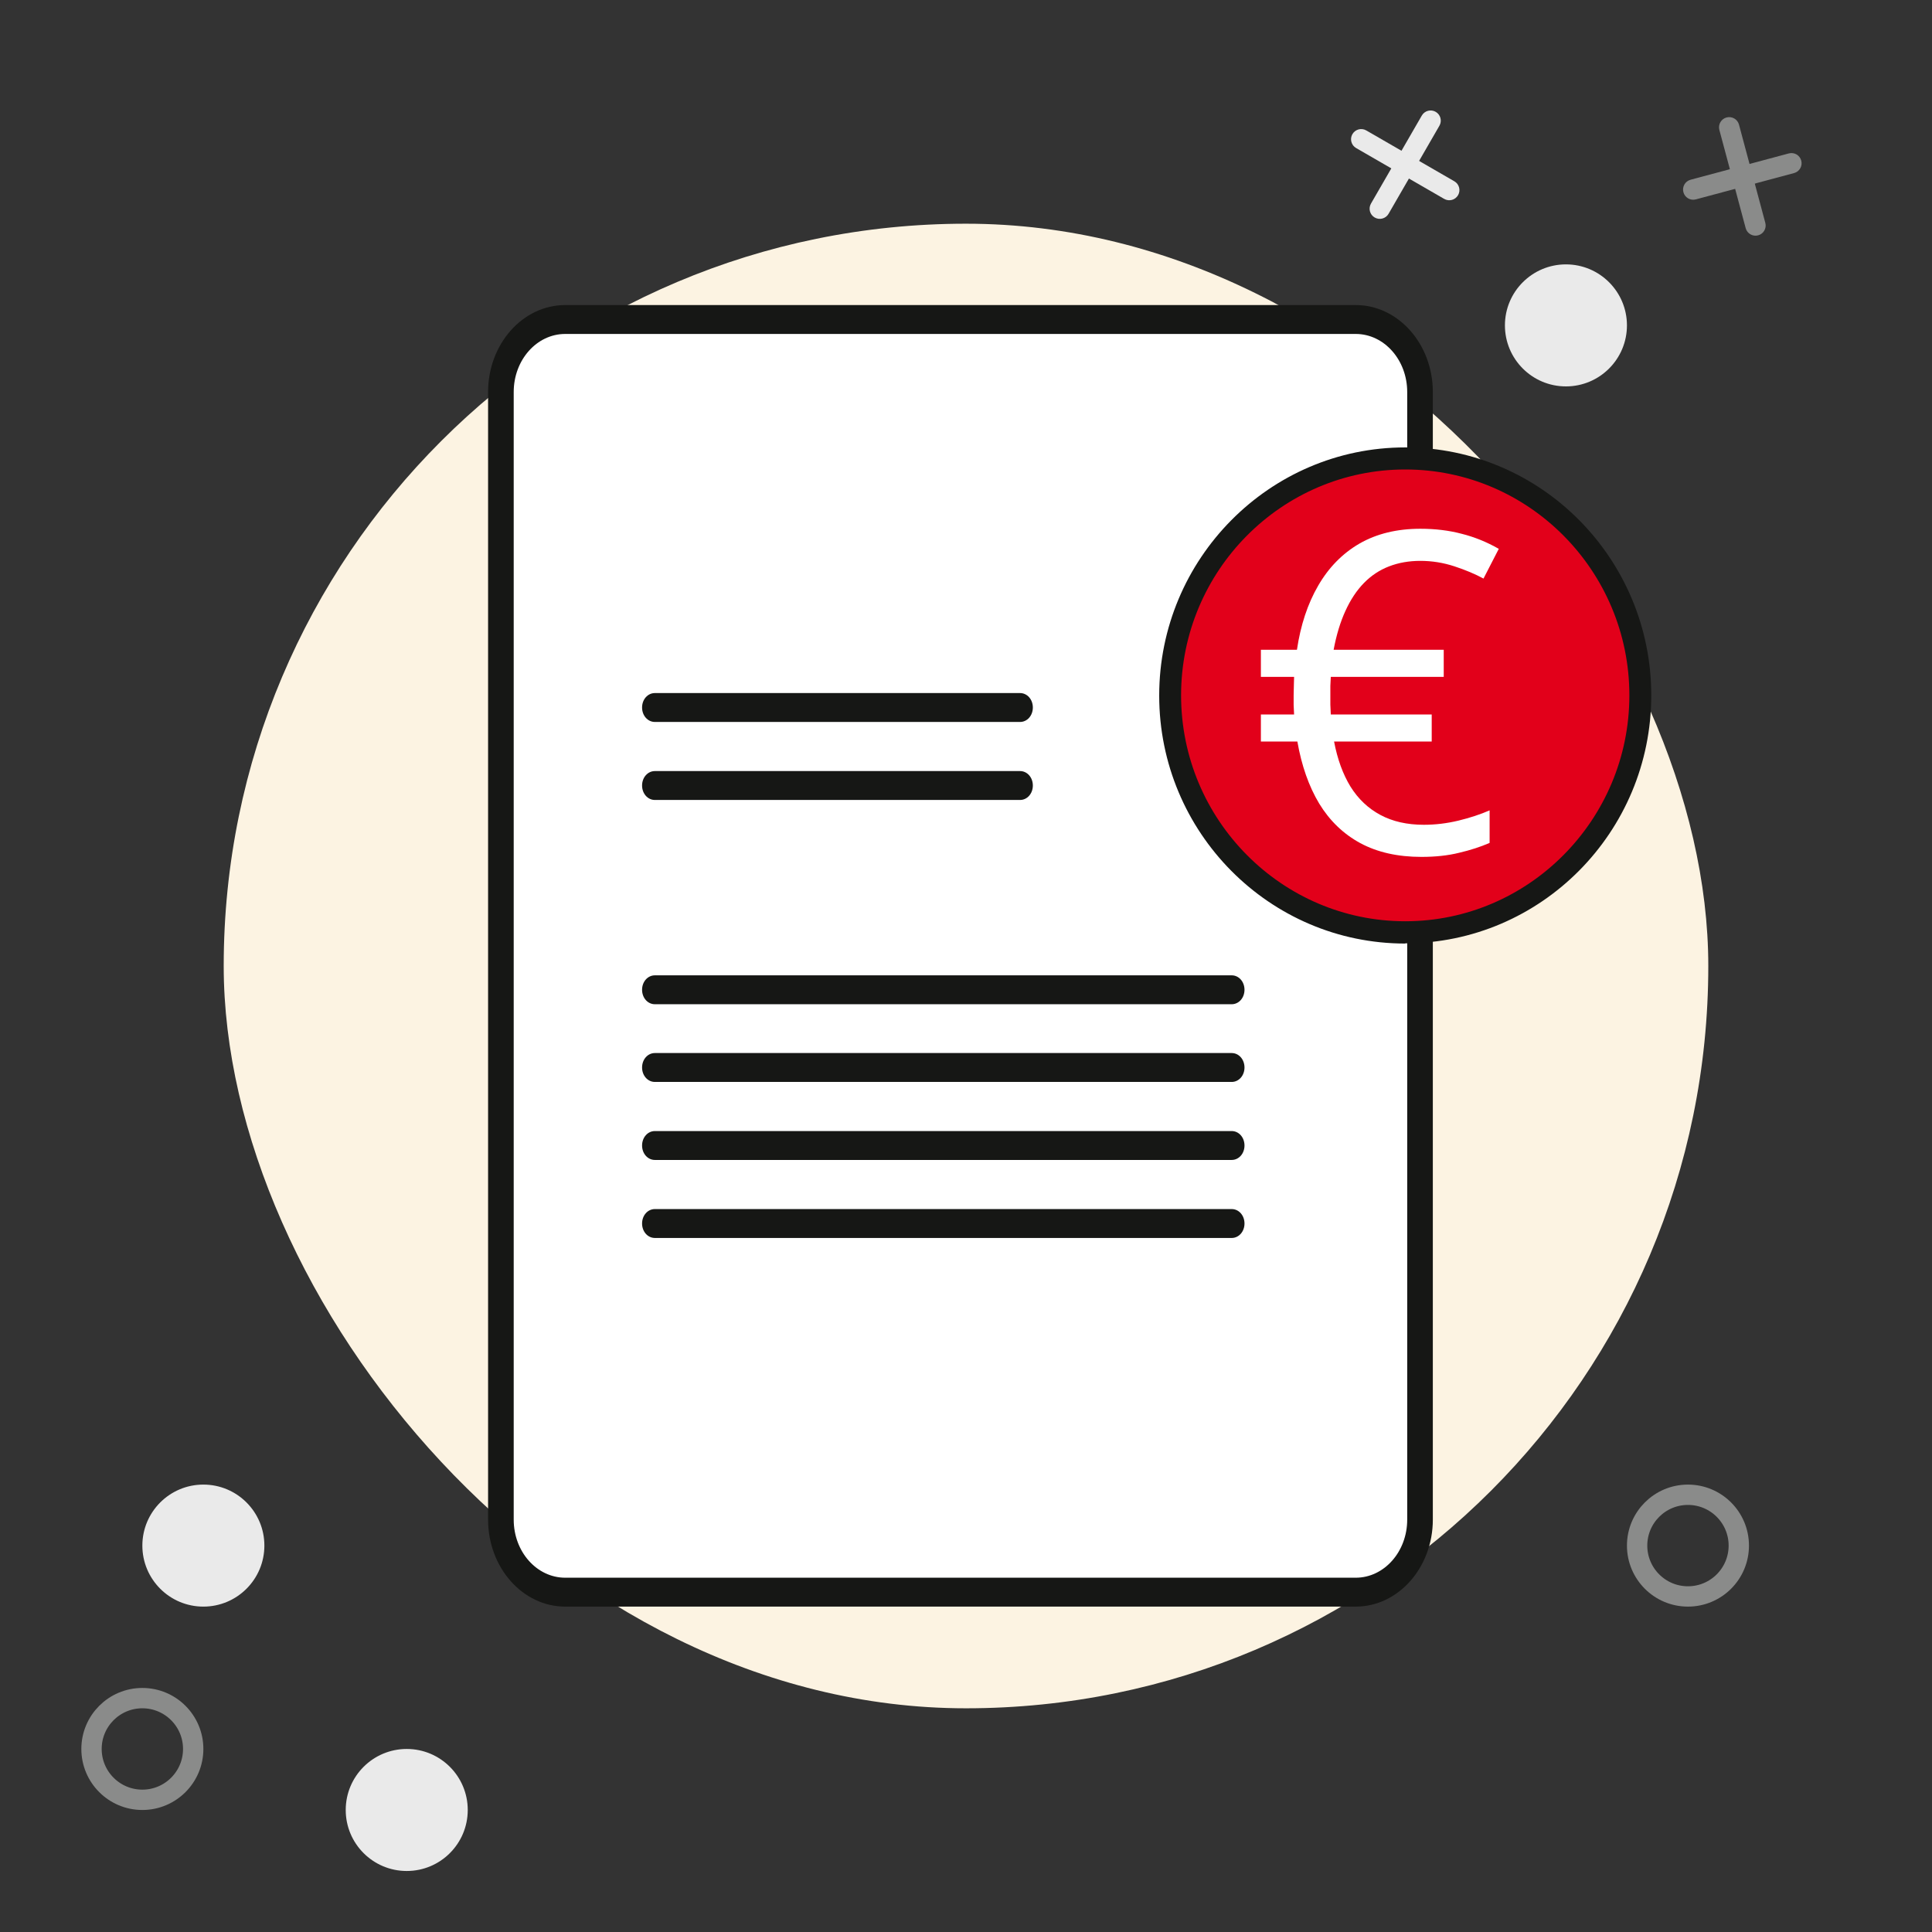 <?xml version="1.0" encoding="UTF-8"?><svg width="95" height="95" viewBox="0 0 95 95" fill="none" xmlns="http://www.w3.org/2000/svg">
<rect x="0" y="0" width="95" height="95" fill="#333333" stroke="none"/>
<rect x="11" y="11" width="73" height="73" rx="36.5" fill="#FCF3E2"/>
<path d="M66.676 15.71H27.793C26.047 15.71 24.631 17.307 24.631 19.276V74.724C24.631 76.693 26.047 78.29 27.793 78.29H66.676C68.423 78.29 69.839 76.693 69.839 74.724V19.276C69.839 17.307 68.423 15.71 66.676 15.71Z" fill="white"/>
<path d="M66.675 79H27.793C25.701 79 24 77.082 24 74.724V19.276C24 16.918 25.701 15 27.793 15H66.663C68.754 15 70.455 16.918 70.455 19.276V74.724C70.455 77.082 68.754 79 66.663 79H66.675ZM27.793 16.421C26.394 16.421 25.26 17.699 25.26 19.276V74.724C25.26 76.301 26.394 77.579 27.793 77.579H66.663C68.061 77.579 69.195 76.301 69.195 74.724V19.276C69.195 17.699 68.061 16.421 66.663 16.421H27.793Z" fill="#161715"/>
<path d="M50.144 35.5H32.202C31.849 35.5 31.572 35.187 31.572 34.789C31.572 34.392 31.849 34.079 32.202 34.079H50.157C50.51 34.079 50.787 34.392 50.787 34.789C50.787 35.187 50.51 35.5 50.157 35.5H50.144Z" fill="#161715"/>
<path d="M50.144 39.336H32.202C31.849 39.336 31.572 39.023 31.572 38.625C31.572 38.228 31.849 37.915 32.202 37.915H50.157C50.51 37.915 50.787 38.228 50.787 38.625C50.787 39.023 50.51 39.336 50.157 39.336H50.144Z" fill="#161715"/>
<path d="M60.564 49.38H32.202C31.849 49.38 31.572 49.067 31.572 48.669C31.572 48.272 31.849 47.959 32.202 47.959H60.564C60.917 47.959 61.194 48.272 61.194 48.669C61.194 49.067 60.917 49.38 60.564 49.38Z" fill="#161715"/>
<path d="M60.564 53.201H32.202C31.849 53.201 31.572 52.888 31.572 52.491C31.572 52.093 31.849 51.78 32.202 51.78H60.564C60.917 51.78 61.194 52.093 61.194 52.491C61.194 52.888 60.917 53.201 60.564 53.201Z" fill="#161715"/>
<path d="M60.564 57.037H32.202C31.849 57.037 31.572 56.724 31.572 56.327C31.572 55.929 31.849 55.616 32.202 55.616H60.564C60.917 55.616 61.194 55.929 61.194 56.327C61.194 56.724 60.917 57.037 60.564 57.037Z" fill="#161715"/>
<path d="M60.564 60.873H32.202C31.849 60.873 31.572 60.56 31.572 60.162C31.572 59.764 31.849 59.452 32.202 59.452H60.564C60.917 59.452 61.194 59.764 61.194 60.162C61.194 60.56 60.917 60.873 60.564 60.873Z" fill="#161715"/>
<circle cx="77" cy="16" r="3" fill="#EAEAEA"/>
<circle cx="10" cy="76" r="3" fill="#EAEAEA"/>
<circle cx="20" cy="89" r="3" fill="#EAEAEA"/>
<circle cx="7" cy="86" r="2.5" stroke="#8A8B8A"/>
<circle cx="83" cy="76" r="2.5" stroke="#8A8B8A"/>
<path d="M84.898 5.776C85.165 5.705 85.439 5.863 85.51 6.13L86.804 10.96C86.876 11.226 86.717 11.501 86.451 11.572C86.184 11.643 85.91 11.485 85.838 11.218L84.544 6.389C84.473 6.122 84.631 5.848 84.898 5.776Z" fill="#8A8B8A"/>
<path d="M82.776 9.451C82.704 9.184 82.862 8.91 83.129 8.838L87.959 7.544C88.226 7.473 88.5 7.631 88.571 7.898C88.643 8.165 88.484 8.439 88.218 8.51L83.388 9.804C83.121 9.876 82.847 9.717 82.776 9.451Z" fill="#8A8B8A"/>
<path d="M70.596 5.499C70.835 5.637 70.917 5.943 70.779 6.182L68.279 10.512C68.141 10.752 67.835 10.833 67.596 10.695C67.357 10.557 67.275 10.252 67.413 10.012L69.913 5.682C70.051 5.443 70.357 5.361 70.596 5.499Z" fill="#EAEAEA"/>
<path d="M66.5 6.597C66.638 6.358 66.944 6.276 67.183 6.414L71.513 8.914C71.752 9.052 71.834 9.358 71.696 9.597C71.558 9.836 71.252 9.918 71.013 9.78L66.683 7.28C66.444 7.142 66.362 6.836 66.5 6.597Z" fill="#EAEAEA"/>
<path d="M69.099 45.843C75.483 45.843 80.658 40.627 80.658 34.193C80.658 27.758 75.483 22.543 69.099 22.543C62.715 22.543 57.539 27.758 57.539 34.193C57.539 40.627 62.715 45.843 69.099 45.843Z" fill="#E2001A"/>
<path d="M69.098 46.396C62.425 46.396 57 40.929 57 34.203C57 27.478 62.425 22 69.098 22C75.771 22 81.196 27.467 81.196 34.192C81.196 40.918 75.771 46.385 69.098 46.385V46.396ZM69.098 23.085C63.017 23.085 58.076 28.075 58.076 34.192C58.076 40.31 63.027 45.3 69.098 45.3C75.168 45.3 80.119 40.31 80.119 34.192C80.119 28.075 75.179 23.085 69.098 23.085Z" fill="#161715"/>
<path d="M69.842 26C70.572 26 71.249 26.082 71.872 26.247C72.502 26.405 73.111 26.652 73.698 26.988L72.946 28.449C72.538 28.227 72.062 28.027 71.518 27.848C70.973 27.669 70.415 27.579 69.842 27.579C69.283 27.579 68.771 27.669 68.306 27.848C67.84 28.027 67.428 28.299 67.07 28.664C66.712 29.029 66.408 29.488 66.157 30.039C65.907 30.583 65.713 31.221 65.577 31.951H70.991V33.283H65.438C65.43 33.426 65.423 33.573 65.416 33.724C65.416 33.867 65.416 34.017 65.416 34.175C65.416 34.325 65.416 34.483 65.416 34.648C65.423 34.812 65.43 34.973 65.438 35.131H70.4V36.463H65.599C65.763 37.329 66.032 38.067 66.404 38.676C66.784 39.285 67.274 39.75 67.876 40.072C68.478 40.395 69.19 40.556 70.014 40.556C70.579 40.556 71.145 40.488 71.711 40.352C72.277 40.215 72.789 40.047 73.247 39.847V41.447C72.803 41.641 72.305 41.802 71.754 41.931C71.21 42.067 70.59 42.135 69.895 42.135C68.728 42.135 67.726 41.909 66.888 41.458C66.057 41.007 65.384 40.359 64.868 39.514C64.36 38.669 64.002 37.652 63.794 36.463H62V35.131H63.633C63.626 34.952 63.618 34.798 63.611 34.669C63.611 34.54 63.611 34.379 63.611 34.185C63.611 34.021 63.615 33.856 63.622 33.691C63.629 33.52 63.633 33.383 63.633 33.283H62V31.951H63.773C63.952 30.741 64.299 29.692 64.814 28.804C65.33 27.909 66.007 27.217 66.845 26.73C67.69 26.244 68.689 26 69.842 26Z" fill="white"/>
</svg>

